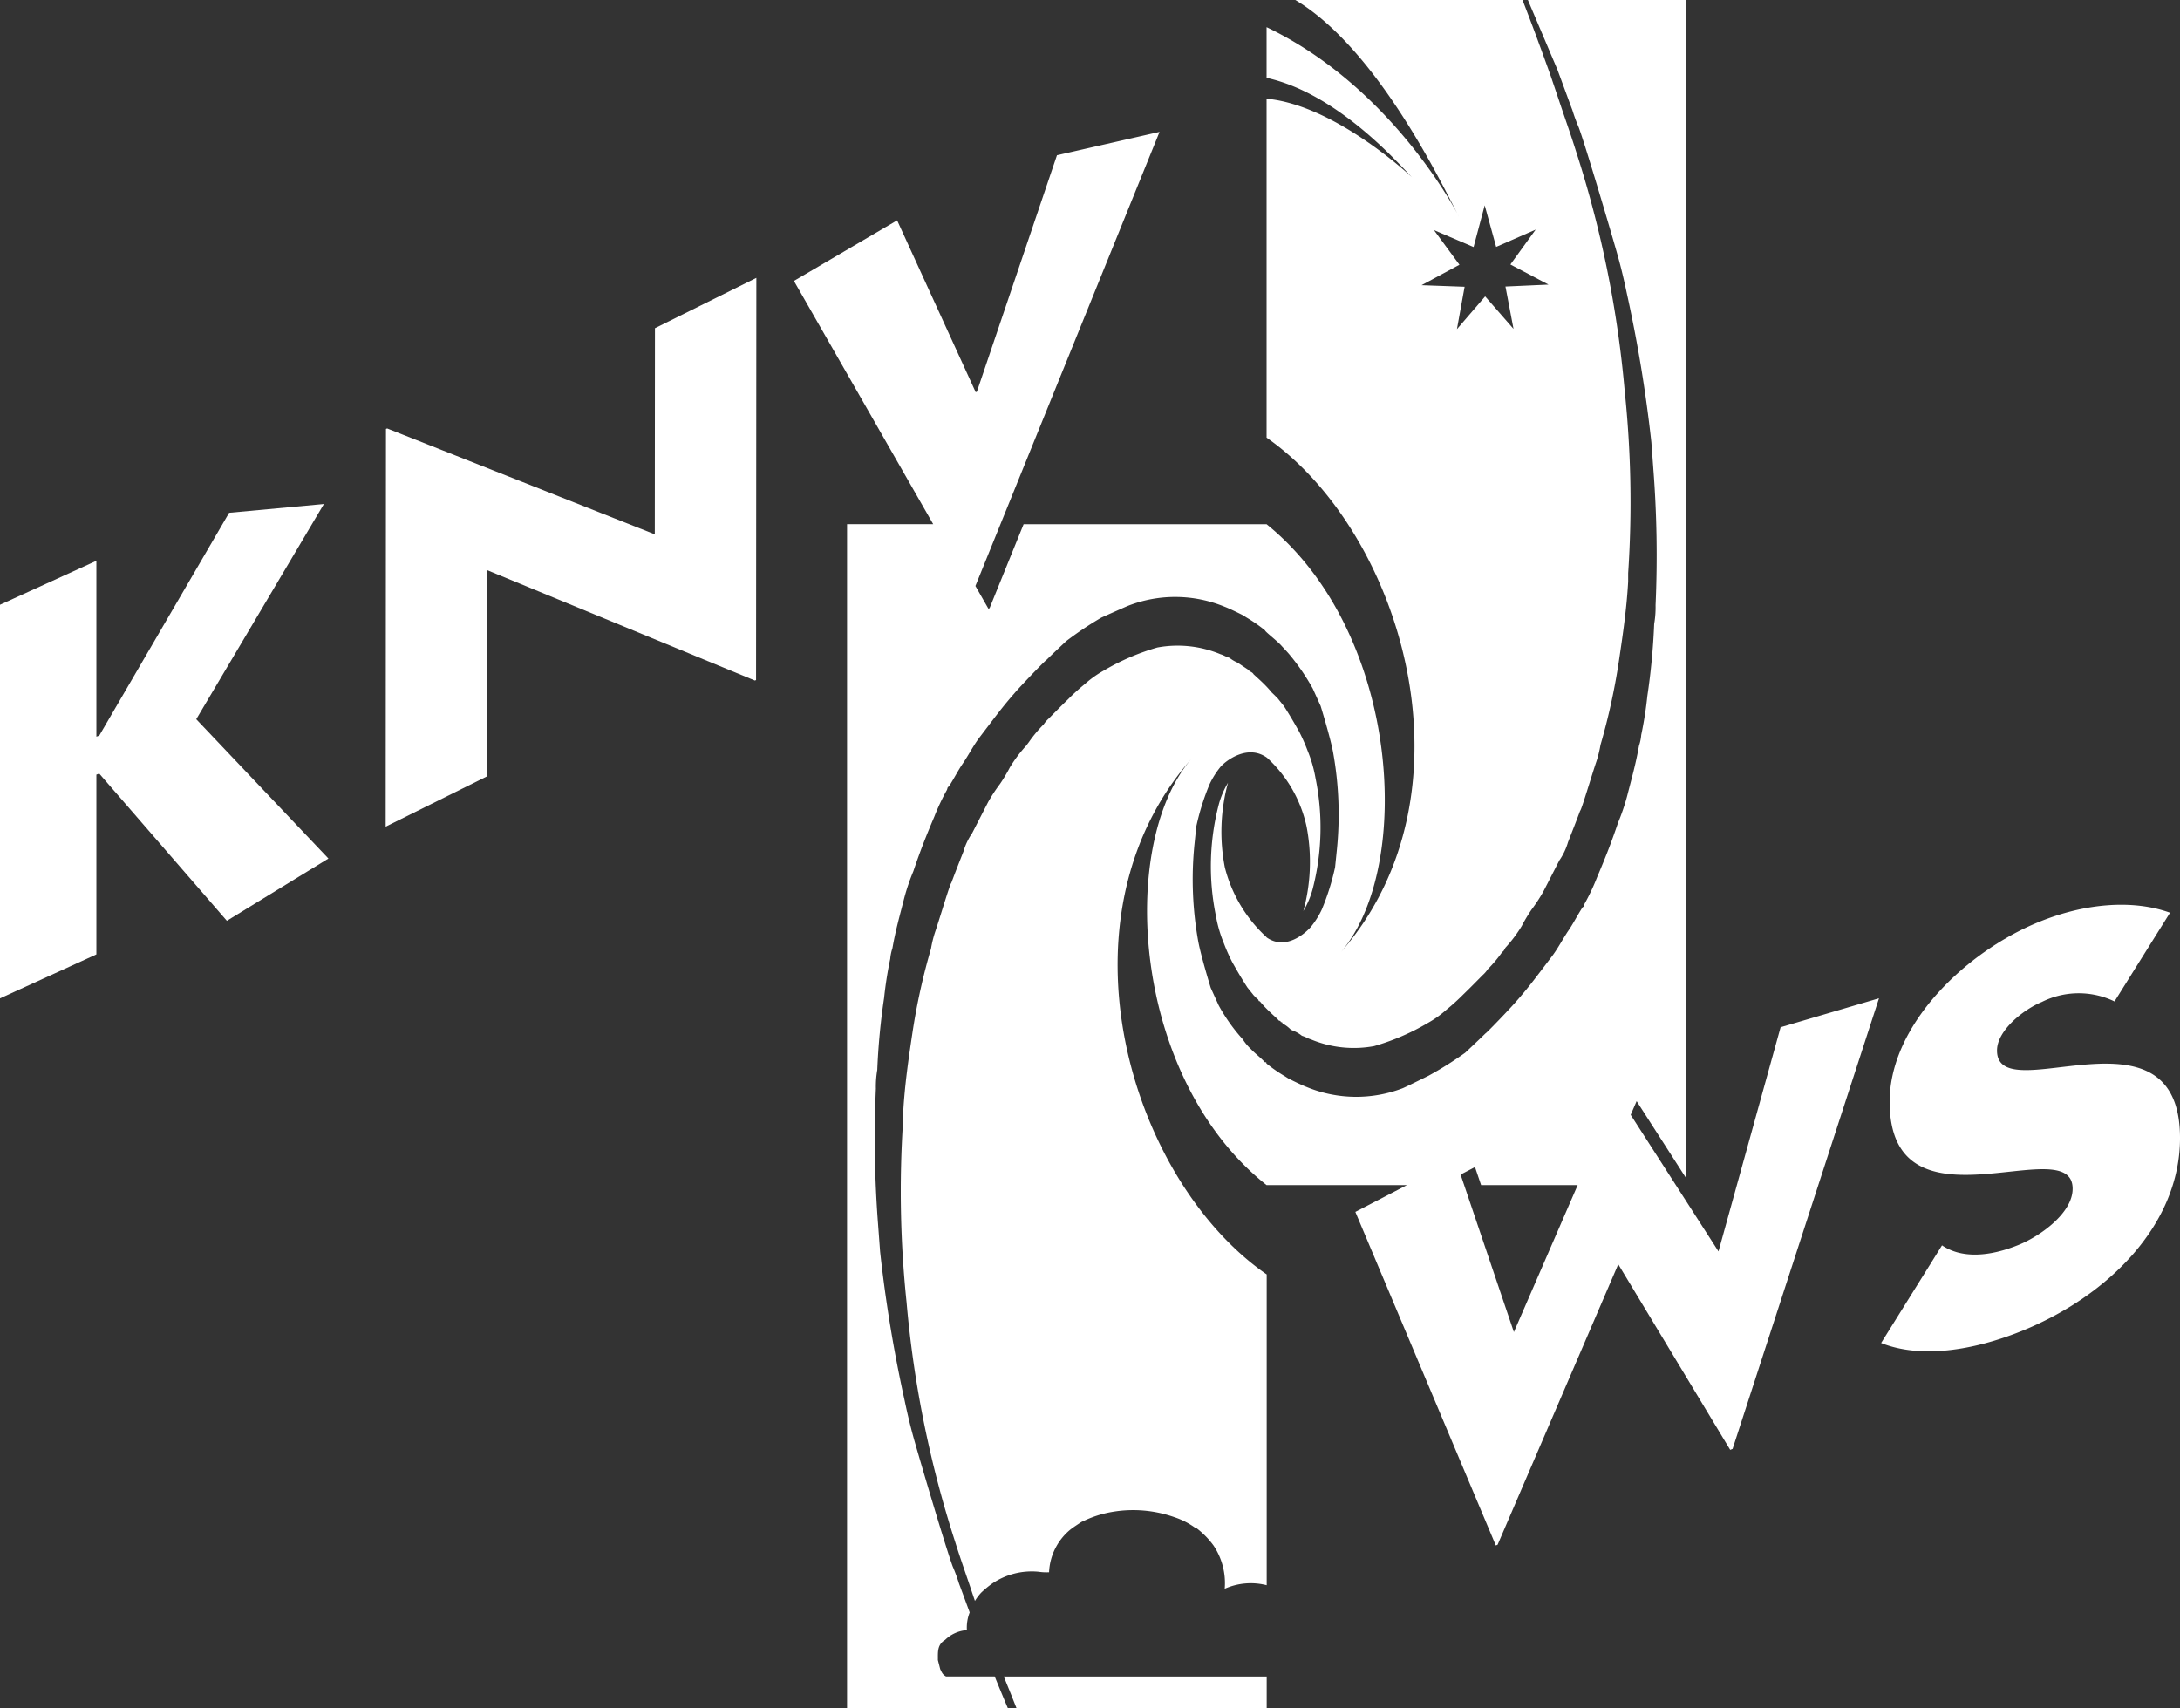 <svg xmlns="http://www.w3.org/2000/svg" width="172.523" height="135.205" viewBox="0 0 172.523 135.205"><rect x="0" y="0" width="172.523" height="135.205" fill="#333333" stroke="none"/><defs><style>.a{fill:#fff;}</style></defs><g transform="translate(-355.558 -41.298)"><path class="a" d="M521.664,140.349l-6.949-10.811.47-1.085,3.9,6.07V41.3H506.58l2.335,5.507c.452,1.218.776,2.113,1.194,3.232a13.052,13.052,0,0,0,.494,1.341c.561,1.52,2.43,7.855,2.939,9.633.357,1.227.612,2.285.865,3.493a110.224,110.224,0,0,1,1.945,11.8l.156,2.114a88.831,88.831,0,0,1,.176,10.78,7.828,7.828,0,0,1-.11,1.485,53.539,53.539,0,0,1-.54,5.7,29.939,29.939,0,0,1-.487,3.093,3.534,3.534,0,0,1-.174.842c-.244,1.414-.588,2.609-.939,3.985a16.563,16.563,0,0,1-.716,2.1c-.557,1.656-1.029,2.833-1.658,4.316a16.808,16.808,0,0,1-.993,2.108c-.065.133-.03.237-.153.273-.449.688-.728,1.282-1.174,1.921-.449.689-.773,1.31-1.2,1.894l-.979,1.289c-.633.832-1.134,1.478-1.831,2.27-.413.5-2.441,2.613-2.512,2.62-.4.4-1.6,1.525-1.6,1.525a28.591,28.591,0,0,1-2.9,1.821c-.042.025-1.92.946-2.042.988a10.28,10.28,0,0,1-7.6-.094c-.431-.162-1.374-.633-1.457-.679l-.277-.176a11.894,11.894,0,0,1-1.442-1h0l-.019-.015c.015-.08-.011-.1-.117-.091-.319-.359-.733-.649-1.135-1.073a3.866,3.866,0,0,1-.609-.738,13.963,13.963,0,0,1-1.916-2.7l-.626-1.381s-.764-2.475-.984-3.663a27.717,27.717,0,0,1-.3-7.706l.143-1.4a19.233,19.233,0,0,1,1.056-3.354,6.637,6.637,0,0,1,.868-1.374c.507-.566,2.176-1.767,3.647-.731h0l.016.009a10.323,10.323,0,0,1,3.137,5.439,14.734,14.734,0,0,1-.25,6.7,6.827,6.827,0,0,0,.732-1.722,19.434,19.434,0,0,0,.232-8.781,10.287,10.287,0,0,0-.635-2.2,14.15,14.15,0,0,0-.659-1.487c-.41-.729-.75-1.315-1.2-2.015l-.5-.624-.255-.257L486.3,96.1c-.125-.157-.255-.3-.387-.441h0l0,0h0c-.329-.349-.677-.657-1.04-.99-.1-.194-.359-.217-.369-.324-.271-.177-.9-.6-.9-.6a2.606,2.606,0,0,1-.633-.376c-.373-.12-.461-.213-.721-.289a8.82,8.82,0,0,0-4.991-.532,18.236,18.236,0,0,0-4.268,1.839,8.211,8.211,0,0,0-1.466,1.048,16.624,16.624,0,0,0-1.341,1.216c-.565.543-1.007,1-1.521,1.517a2.234,2.234,0,0,0-.394.454,10.494,10.494,0,0,0-1.171,1.4l-.229.305a10.723,10.723,0,0,0-1.295,1.729,12.145,12.145,0,0,1-.768,1.285,13.1,13.1,0,0,0-.94,1.436l-1.27,2.473a4.907,4.907,0,0,0-.681,1.433c-.346.883-.635,1.609-.962,2.49-.1.04-.944,2.9-1.285,3.894a8.87,8.87,0,0,0-.326,1.319A50.459,50.459,0,0,0,457.88,123c-.326,2.174-.614,4.164-.737,6.311l-.006.674a84.328,84.328,0,0,0,.271,14.375,85.778,85.778,0,0,0,3.844,18.97c.46,1.476.881,2.619,1.353,4.047l.214.633a4.223,4.223,0,0,1,.486-.645,7.757,7.757,0,0,1,.865-.718,5.576,5.576,0,0,1,3.677-.946,4.123,4.123,0,0,0,.839.041,4.626,4.626,0,0,1,1.713-3.4c.255-.194.531-.37.849-.581l.425-.195a8.679,8.679,0,0,1,2.007-.6,9.791,9.791,0,0,1,4.927.418,6.081,6.081,0,0,1,1.649.842h.064a6.723,6.723,0,0,1,1.382,1.4,5.348,5.348,0,0,1,.885,3.422,5.084,5.084,0,0,1,3.322-.279v-24.6c-10.827-7.47-17.025-28.136-5.982-40.784-5.832,6.837-4.679,25.275,5.979,33.72l0,.369V135.1h11.1l-4.081,2.121,11.117,26.4.141-.057,9.548-22.2,8.86,14.69.189-.077,11.586-35.664-7.787,2.29Zm-20.41-6.084,1.14-.593.484,1.43h7.64l-5.046,11.629Z" transform="translate(-30.106 0)"/><path class="a" d="M576.488,154.695c0-1.6,2.126-3.26,3.542-3.838a6.528,6.528,0,0,1,5.757-.044l4.393-7.022c-2.878-1.043-6.653-.787-10.382.733-5.853,2.387-11.8,8.183-11.807,14.212-.008,10.907,14.484,2.159,14.481,6.9,0,1.95-2.6,3.763-4.25,4.437-2.407.983-4.577,1.071-6.087.046l-4.818,7.728c3.066,1.231,7.219.645,11.231-.992,6.75-2.753,12.417-8.389,12.422-15.217C590.977,150.469,576.484,159.528,576.488,154.695Z" transform="translate(-62.888 -30.251)"/><path class="a" d="M420.272,92.879,399.091,84.5l-.094.039-.023,31.478L407,112.034l.012-16.315,21.18,8.734.094-.038.023-31.833-8.025,3.983Z" transform="translate(-12.894 -9.29)"/><path class="a" d="M456.972,173.991c-.261-.152-.306-.255-.463-.58l-.186-.722c.011-.551-.088-1.206.57-1.594a2.735,2.735,0,0,1,1.618-.764l.107-.036a3.27,3.27,0,0,1,.221-1.375c-.289-.785-.543-1.481-.847-2.293a12.778,12.778,0,0,0-.495-1.341c-.56-1.52-2.43-7.855-2.938-9.633-.357-1.227-.612-2.286-.865-3.493a110.382,110.382,0,0,1-1.944-11.8l-.157-2.115a88.842,88.842,0,0,1-.177-10.78,7.763,7.763,0,0,1,.111-1.485,53.181,53.181,0,0,1,.54-5.7,30.23,30.23,0,0,1,.486-3.092,3.63,3.63,0,0,1,.174-.842c.245-1.414.589-2.609.939-3.985a16.525,16.525,0,0,1,.717-2.106c.557-1.655,1.029-2.833,1.657-4.315a17,17,0,0,1,.993-2.108c.065-.133.03-.238.153-.273.449-.689.726-1.282,1.174-1.922.449-.688.772-1.31,1.2-1.895l.979-1.288c.633-.833,1.134-1.478,1.831-2.27.413-.5,2.442-2.613,2.513-2.62.4-.4,1.6-1.525,1.6-1.525a26.889,26.889,0,0,1,2.768-1.852c.042-.023,2.047-.916,2.169-.958a10.282,10.282,0,0,1,7.6.094c.432.161,1.374.633,1.457.678l.276.177a12.01,12.01,0,0,1,1.461,1.016c0,.02.046.075.131.155h0c.254.238.818.69,1.122,1.008.257.288.489.514.723.8a17.264,17.264,0,0,1,1.8,2.64l.624,1.381s.764,2.475.985,3.662a27.7,27.7,0,0,1,.3,7.706l-.143,1.4a19.209,19.209,0,0,1-1.056,3.354,6.652,6.652,0,0,1-.868,1.374c-.5.56-1.992,1.828-3.446.852v0l-.014-.013c-.012-.008-.024-.014-.037-.022h0l-.012-.008v-.018a11.224,11.224,0,0,1-3.29-5.512,14.743,14.743,0,0,1,.25-6.7,6.82,6.82,0,0,0-.731,1.721,19.447,19.447,0,0,0-.233,8.782,10.344,10.344,0,0,0,.635,2.2,14.377,14.377,0,0,0,.659,1.486c.409.729.751,1.315,1.206,2.016l.5.624.254.257c.189.084.077.221.226.207a7.331,7.331,0,0,0,.536.594h0c.285.287.581.554.891.837.1.195.21.051.225.207.106.044.134.011.144.117a2.625,2.625,0,0,1,.663.5l.239.1a2.606,2.606,0,0,1,.633.377c.373.119.46.212.721.289a8.817,8.817,0,0,0,4.992.531,18.25,18.25,0,0,0,4.268-1.839,8.268,8.268,0,0,0,1.466-1.048,16.692,16.692,0,0,0,1.34-1.216c.566-.544,1.007-1,1.521-1.518a2.26,2.26,0,0,0,.394-.454,10.583,10.583,0,0,0,1.171-1.4c.079.015.228-.306.228-.306a10.723,10.723,0,0,0,1.3-1.729,12.091,12.091,0,0,1,.768-1.286,13.257,13.257,0,0,0,.939-1.435l1.27-2.473a4.9,4.9,0,0,0,.681-1.433c.345-.882.633-1.609.961-2.49.1-.04.944-2.9,1.285-3.893a8.9,8.9,0,0,0,.326-1.32,50.392,50.392,0,0,0,1.453-6.611c.325-2.174.615-4.164.737-6.312l0-.674a84.171,84.171,0,0,0-.27-14.375,85.793,85.793,0,0,0-3.843-18.97c-.461-1.476-.88-2.619-1.353-4.046l-.657-1.944c-.747-2.085-1.455-4.019-2.245-6.045h-18c6.446,3.825,11.544,14.417,12.853,16.927.082.153.125.237.125.237-.037-.067-.079-.148-.125-.237-.836-1.547-5.905-10.358-15.1-14.758v4.009c5.674,1.253,10.5,6.862,11.512,7.875,0,0-6.042-5.72-11.512-6.222V75.937c10.77,7.525,16.9,28.1,5.889,40.716,5.8-6.8,4.633-25.362-5.889-33.862v0H463.107l-2.693,6.643-.094.039-1.027-1.795,14.572-35.941-8.118,1.848L459.41,72.3l-.094.039-6.218-13.6-8.168,4.794,11.022,19.252h-6.817V176.5h12.726c-.3-.7-.671-1.6-1.041-2.51ZM495.581,59.51l3.137,1.341.879-3.3.908,3.289,3.126-1.368-2,2.76,3.017,1.591-3.408.153.638,3.351-2.245-2.57L497.4,67.351l.609-3.357-3.409-.124,3-1.617Z" transform="translate(-26.542 0)"/><path class="a" d="M468.552,230.048c.368.9.721,1.769,1.006,2.5l-.127.008H489.36v-2.506l-.112,0Z" transform="translate(-33.557 -56.055)"/><path class="a" d="M381.19,98.044l-7.5.693-10.278,17.637-.227.082V102.538l-7.63,3.48v31.154l7.63-3.481v-14.23l.227-.082,10.1,11.652,8.037-4.928-10.46-11.027Z" transform="translate(0 -16.852)"/></g></svg>
